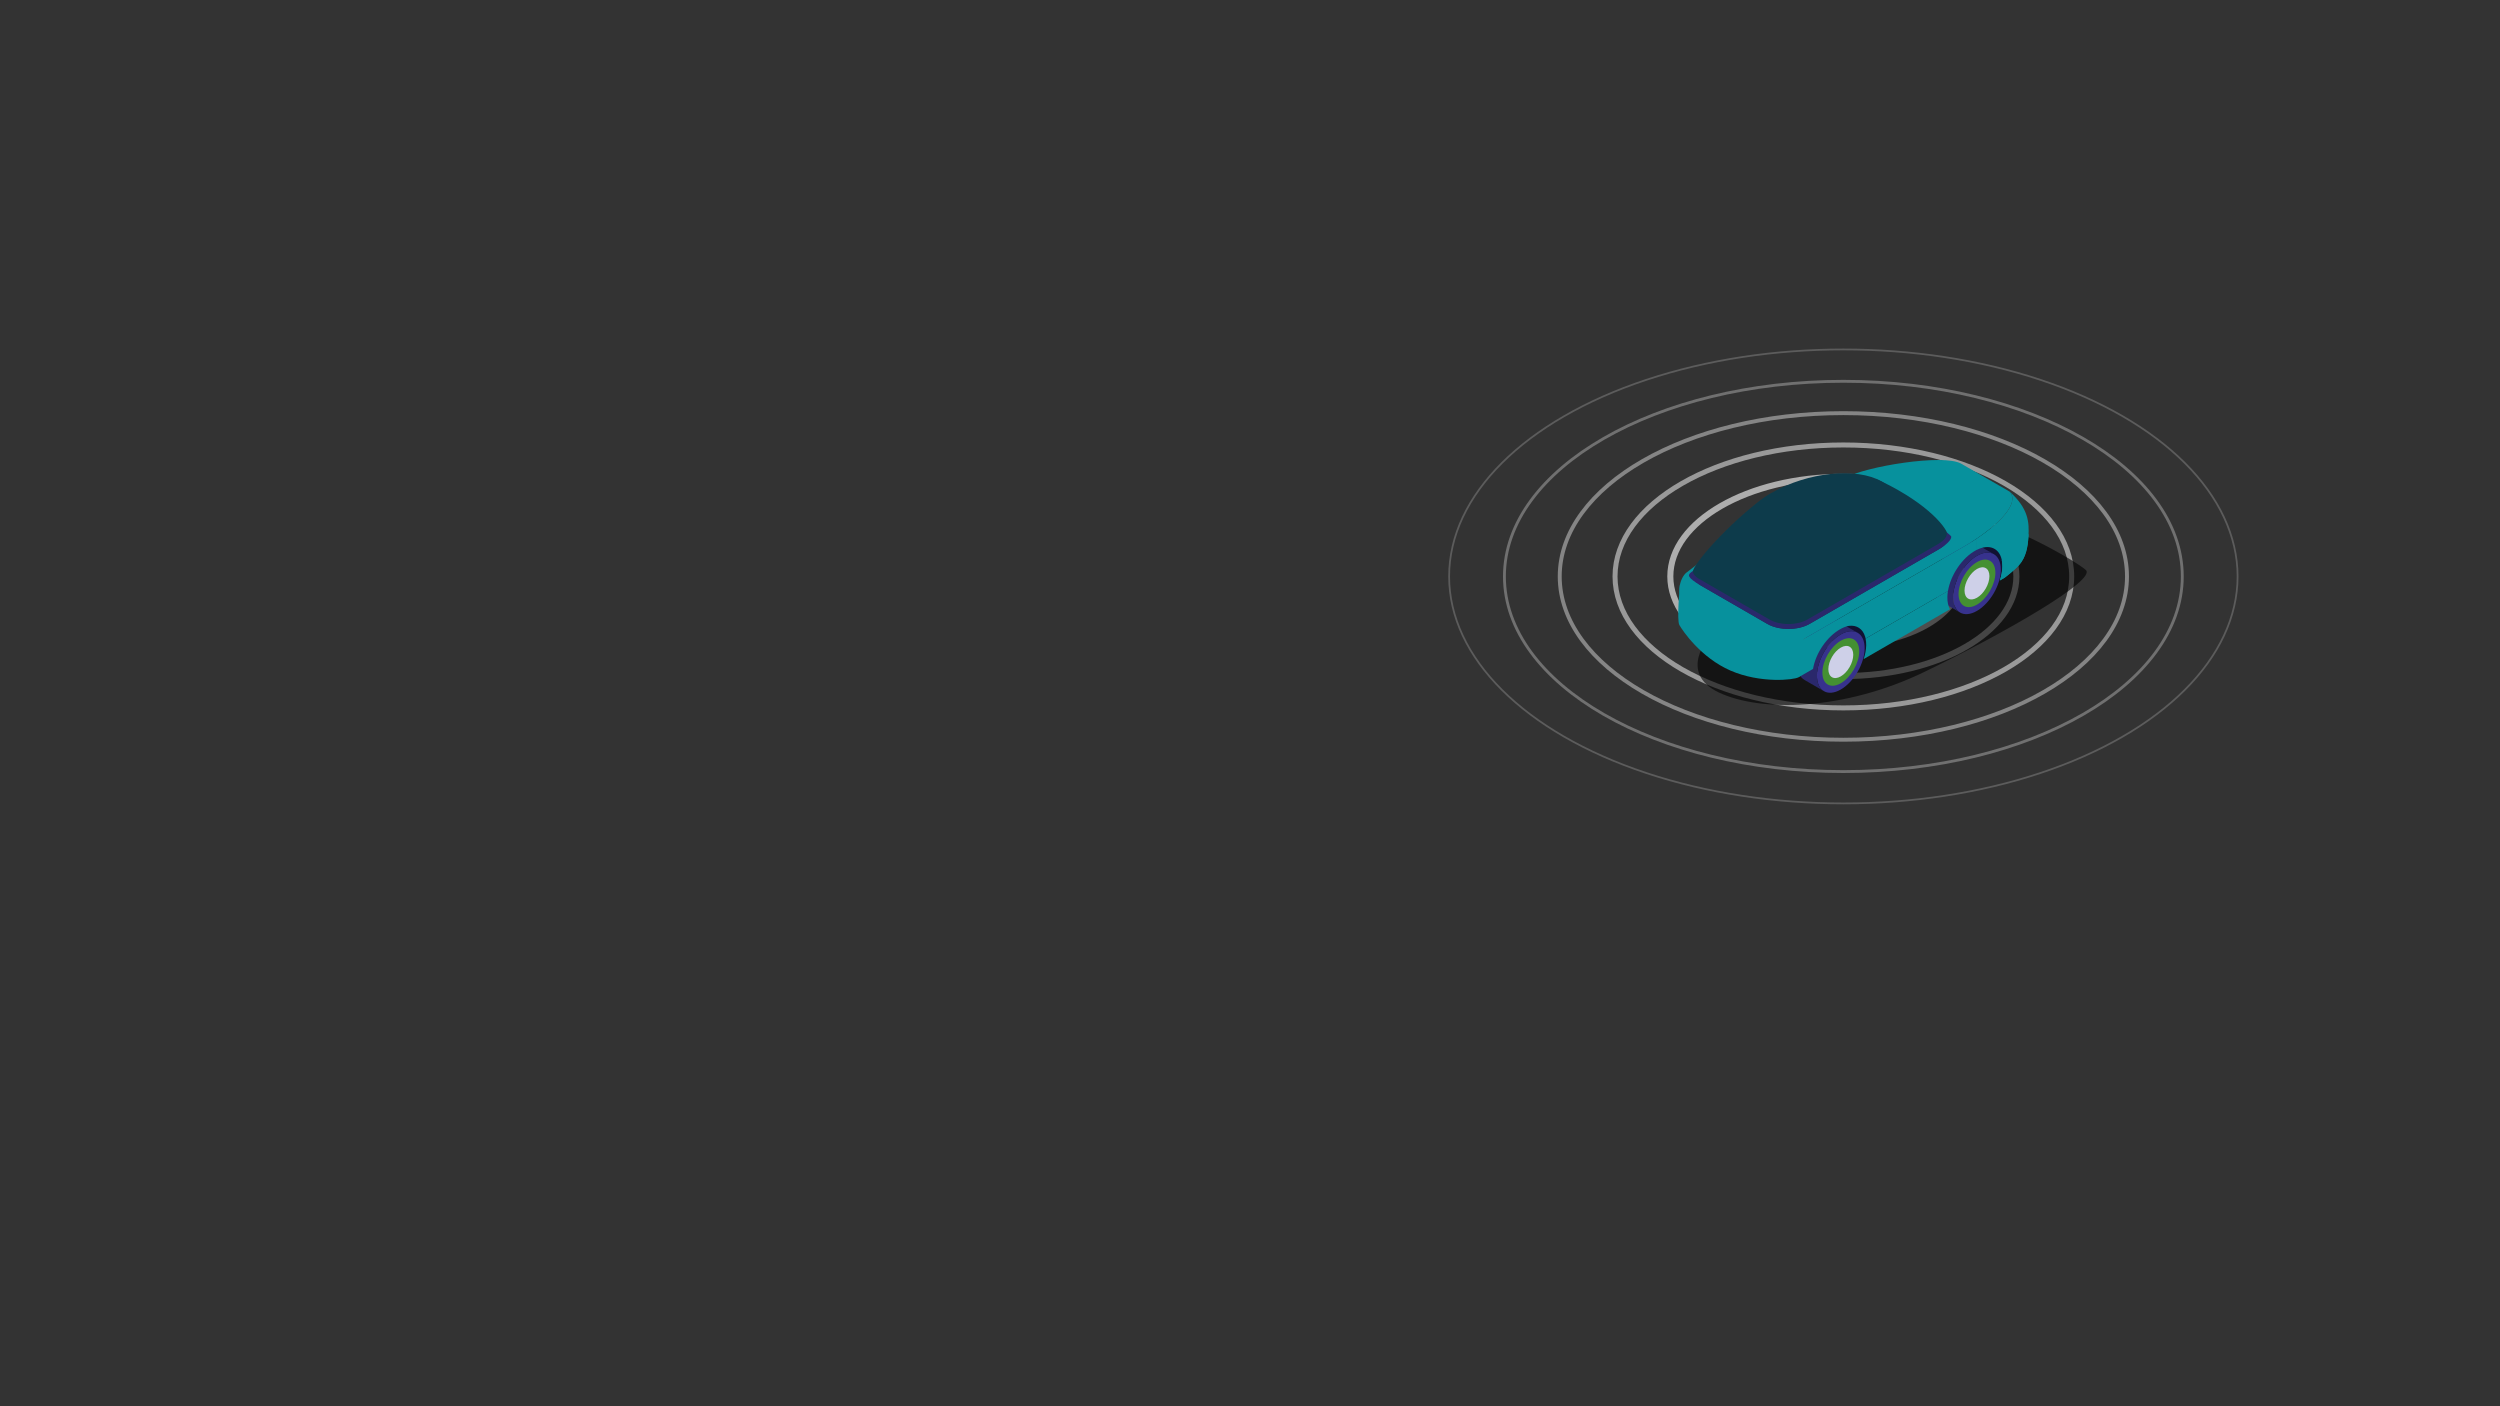 <?xml version="1.0" encoding="UTF-8"?> <svg xmlns="http://www.w3.org/2000/svg" id="rootmetrics" viewBox="0 0 1920 1080"><rect x="0" y="0" width="1920" height="1080" fill="#333333" stroke="none"/><defs><style> .ring { fill: none; stroke: #fff; stroke-miterlimit: 10; } .ring1 { stroke-width: 4px; opacity: 0.7; } .ring2 { stroke-width: 3.4px; opacity: 0.6; } .ring3 { stroke-width: 2.8px; opacity: 0.5; } .ring4 { stroke-width: 2.2px; opacity: 0.4; } .ring5 { stroke-width: 1.6px; opacity: 0.3; } .ring6 { stroke-width: 1px; opacity: 0.2; } .cls-7{fill:#0d3b4b;} .cls-8{fill:#449032;} .cls-9{fill:#ced0e8;} .cls-10{fill:#37328d;} .cls-11{fill:#07919d;} .cls-13{opacity:.6;} .cls-14{fill:#111232;} .cls-15{fill:#2a286b;} </style><g id="rings"><ellipse class="ring ring6" cx="0" cy="0" rx="221" ry="127.242"></ellipse><ellipse class="ring ring5" cx="0" cy="0" rx="190" ry="109.394"></ellipse><ellipse class="ring ring4" cx="0" cy="0" rx="159" ry="91.545"></ellipse><ellipse class="ring ring3" cx="0" cy="0" rx="128" ry="73.697"></ellipse><ellipse class="ring ring2" cx="0" cy="0" rx="97" ry="55.848"></ellipse><ellipse class="ring ring1" cx="0" cy="0" rx="66" ry="38"></ellipse></g></defs><g><use id="rings2" transform="translate(1415.7 442.7), scale(1.37)" href="#rings"></use></g><g class="cls-13"><path d="M1313.125,488.499s-25.13,28.096,6.873,43.298c32.002,15.202,96.002,14.202,158.002-15.798s132.705-70.662,123.853-78.331c-8.853-7.669-63.607-38.63-77.23-34.649-13.623,3.981-195.372,47.98-211.498,85.48Z"></path></g><polygon class="cls-14" points="1431.291 506.184 1401.762 489.137 1404.931 466.814 1440.647 487.434 1431.291 506.184"></polygon><polygon class="cls-14" points="1535.869 445.807 1506.339 428.76 1515.709 410.017 1545.224 427.057 1535.869 445.807"></polygon><path class="cls-8" d="M1413.733,490.561c-8.532,4.926-15.448,16.904-15.448,26.76s6.918,13.846,15.448,8.918c8.537-4.925,15.451-16.904,15.451-26.757,0-9.855-6.914-13.848-15.451-8.921Z"></path><path class="cls-9" d="M1413.734,519.446c-5.281,3.05-9.563.577-9.563-5.523s4.282-13.516,9.563-16.567c5.284-3.051,9.566-.579,9.566,5.522s-4.282,13.517-9.566,16.568Z"></path><path class="cls-10" d="M1413.733,487.257c-10.109,5.839-18.308,20.033-18.308,31.716s8.199,16.409,18.308,10.57c10.113-5.84,18.313-20.037,18.31-31.713.003-11.679-8.197-16.41-18.31-10.573ZM1413.733,524.733c-7.808,4.509-14.143.855-14.143-8.166s6.334-19.99,14.143-24.501c7.814-4.508,14.146-.852,14.146,8.167s-6.332,19.99-14.146,24.5Z"></path><path class="cls-15" d="M1426.152,485.694l-14.004-8.085c-3.343-2.224-8.115-2.073-13.416.986-10.109,5.838-18.307,20.036-18.307,31.715,0,5.929,2.115,10.062,5.52,11.936-.002,0,14.72,8.502,14.72,8.502-3.239-1.946-5.239-6.013-5.239-11.775,0-11.683,8.199-25.876,18.308-31.716,4.798-2.767,9.156-3.149,12.419-1.563Z"></path><path class="cls-8" d="M1518.313,430.182c-8.531,4.925-15.448,16.904-15.448,26.76s6.918,13.846,15.448,8.917c8.537-4.925,15.451-16.904,15.451-26.756.002-9.855-6.914-13.849-15.451-8.921Z"></path><path class="cls-9" d="M1518.314,459.067c-5.281,3.049-9.562.576-9.562-5.524s4.281-13.516,9.562-16.567c5.284-3.05,9.566-.579,9.566,5.523s-4.282,13.517-9.566,16.568Z"></path><path class="cls-10" d="M1518.313,426.878c-10.109,5.839-18.307,20.033-18.307,31.715s8.198,16.409,18.307,10.57c10.113-5.839,18.313-20.036,18.31-31.713.003-11.678-8.197-16.41-18.31-10.572ZM1518.313,464.353c-7.808,4.509-14.143.854-14.143-8.166s6.334-19.991,14.143-24.502c7.815-4.507,14.146-.852,14.146,8.168s-6.331,19.99-14.146,24.5Z"></path><path class="cls-15" d="M1530.731,425.315l-14.004-8.086c-3.344-2.224-8.116-2.073-13.417.987-10.109,5.838-18.307,20.036-18.307,31.714,0,5.929,2.115,10.063,5.52,11.936-.002,0,14.72,8.503,14.72,8.503-3.239-1.947-5.238-6.014-5.238-11.776,0-11.682,8.198-25.875,18.307-31.715,4.798-2.768,9.156-3.149,12.419-1.563Z"></path><path class="cls-11" d="M1497.568,467.92c-1.341-2.458-2.074-5.642-1.989-9.496.035-1.483.201-3,.457-4.53-33.5,19.339-41.413,23.908-63.252,36.516.332,1.585.507,3.322.466,5.241-.076,3.406-.777,6.985-1.959,10.534,23.343-13.477,33.314-19.235,66.277-38.264Z"></path><path class="cls-11" d="M1508.933,419.365s-90.878,52.468-90.878,52.468l-36.735,21.209v27.081l11.088-6.401c2.046-12.216,10.839-25.022,21.204-30.703,2.274-1.246,4.397-2.008,6.354-2.363,6.026-.76,10.655,2.29,12.453,8.313.133.465.26.939.365,1.439l12.53-7.232s50.722-29.285,50.722-29.285c2.046-12.216,10.839-25.448,21.204-31.128.361-.199.715-.36,1.072-.536v-8.723c-3.14,2.115-6.314,4.091-9.38,5.861Z"></path><path class="cls-11" d="M1543.461,377.605c7.823,8.938-8.153,24.452-25.149,35.899v8.723c9.491-4.662,17.152-1.265,19.05,7.804,0,0,.508,3.323.466,5.24-.077,3.407-.774,6.987-1.959,10.537,2.232-1.291,3.561-2.056,3.744-2.161,0,0,7.278-5.522,11.012-9.695,5.292-5.913,6.726-13.857,7.223-22.059.651-10.741.062-21.27-14.386-34.287Z"></path><path class="cls-11" d="M1550.625,433.951c5.292-5.913,6.726-13.857,7.223-22.059.036-.596.066-1.19.093-1.785-.063-.017-.099-.044-.093-.09-2.874,6.728-10.938,14.93-20.484,20.013.236,1.121.356,2.352.412,3.637.04.56.062,1.105.053,1.571-.074,3.439-.774,7.018-1.957,10.567,1.291-.746,2.536-1.464,3.75-2.166.089-.067,7.293-5.54,11.004-9.688Z"></path><path class="cls-11" d="M1543.461,377.605c-9.531-5.504-24.093-13.91-37.18-21.466-13.651-7.881-73.942,2.254-88.449,10.629l-111.461,64.352s-6.627,5.08-11.26,8.697c-4.635,3.617-10.562,19.318,3.158,27.24,14.381,8.303,34.229,19.762,43.677,25.217,9.449,5.455,30.143,6.097,39.374.768,22.951-13.251,121.127-69.933,127.613-73.677,19.661-11.351,43.796-31.171,34.529-41.76Z"></path><path class="cls-11" d="M1291.965,443.977c.131-.247.261-.502.392-.723-.134.226-.264.47-.392.723Z"></path><path class="cls-11" d="M1351.316,508.329c0-1.393-.94-2.618-2.29-2.967-2.704-.698-5.135-1.607-7.08-2.731-9.448-5.454-29.296-16.914-43.677-25.216-2.405-1.389-4.205-3.017-5.514-4.777-.908-1.22-2.861-.283-2.484,1.191.948,3.704,3.34,7.29,7.998,9.979,14.381,8.303,34.229,19.762,43.677,25.217,1.522.879,3.34,1.625,5.353,2.244,1.99.611,4.016-.859,4.016-2.941Z"></path><path class="cls-7" d="M1445.013,369.717c-20.687-9.981-85.566,9.497-85.685,9.571-22.441,13.863-59.688,52.815-59.688,61.081,0,3.402,2.235,6.804,6.705,9.386l50.916,29.397c8.941,5.161,23.571,5.161,32.511,0l99.63-57.521c4.644-2.681,6.853-6.249,6.673-9.782.032-5.601-14.746-24.61-51.063-42.131Z"></path><path class="cls-7" d="M1360.797,378.421c27.42-15.83,65.123-19.728,84.216-8.704,19.092,11.022,12.341,32.791-15.078,48.621-27.419,15.83-65.123,19.728-84.215,8.705-19.092-11.023-12.341-32.792,15.077-48.622Z"></path><path class="cls-15" d="M1487.526,418.379l-99.63,57.519c-3.709,2.141-8.947,3.369-14.378,3.369s-10.67-1.228-14.379-3.369l-54.532-31.484c-2.935-1.694-4.434-3.812-4.58-5.854-.761.491-1.175.806-1.59,1.207-1.731,1.672-3.644,3.316,7.91,9.986l50.916,29.397c8.941,5.161,23.571,5.161,32.511,0l99.63-57.521c4.644-2.681,9.42-6.909,9.181-9.471-.04-.418-2.082-2.254-3.641-3.45,1.312,4.593-4.653,8.072-7.418,9.669Z"></path><path class="cls-11" d="M1290.224,448.889s-2.686,27.19-.455,31.151,16.231,24.961,39.231,34.961,48.64,7.245,52.32,5.123c3.68-2.123,3.822-33.623,3.822-33.623,0,0-19.582,9.772-30.862,3.636-11.28-6.136-64.056-41.247-64.056-41.247Z"></path></svg> 